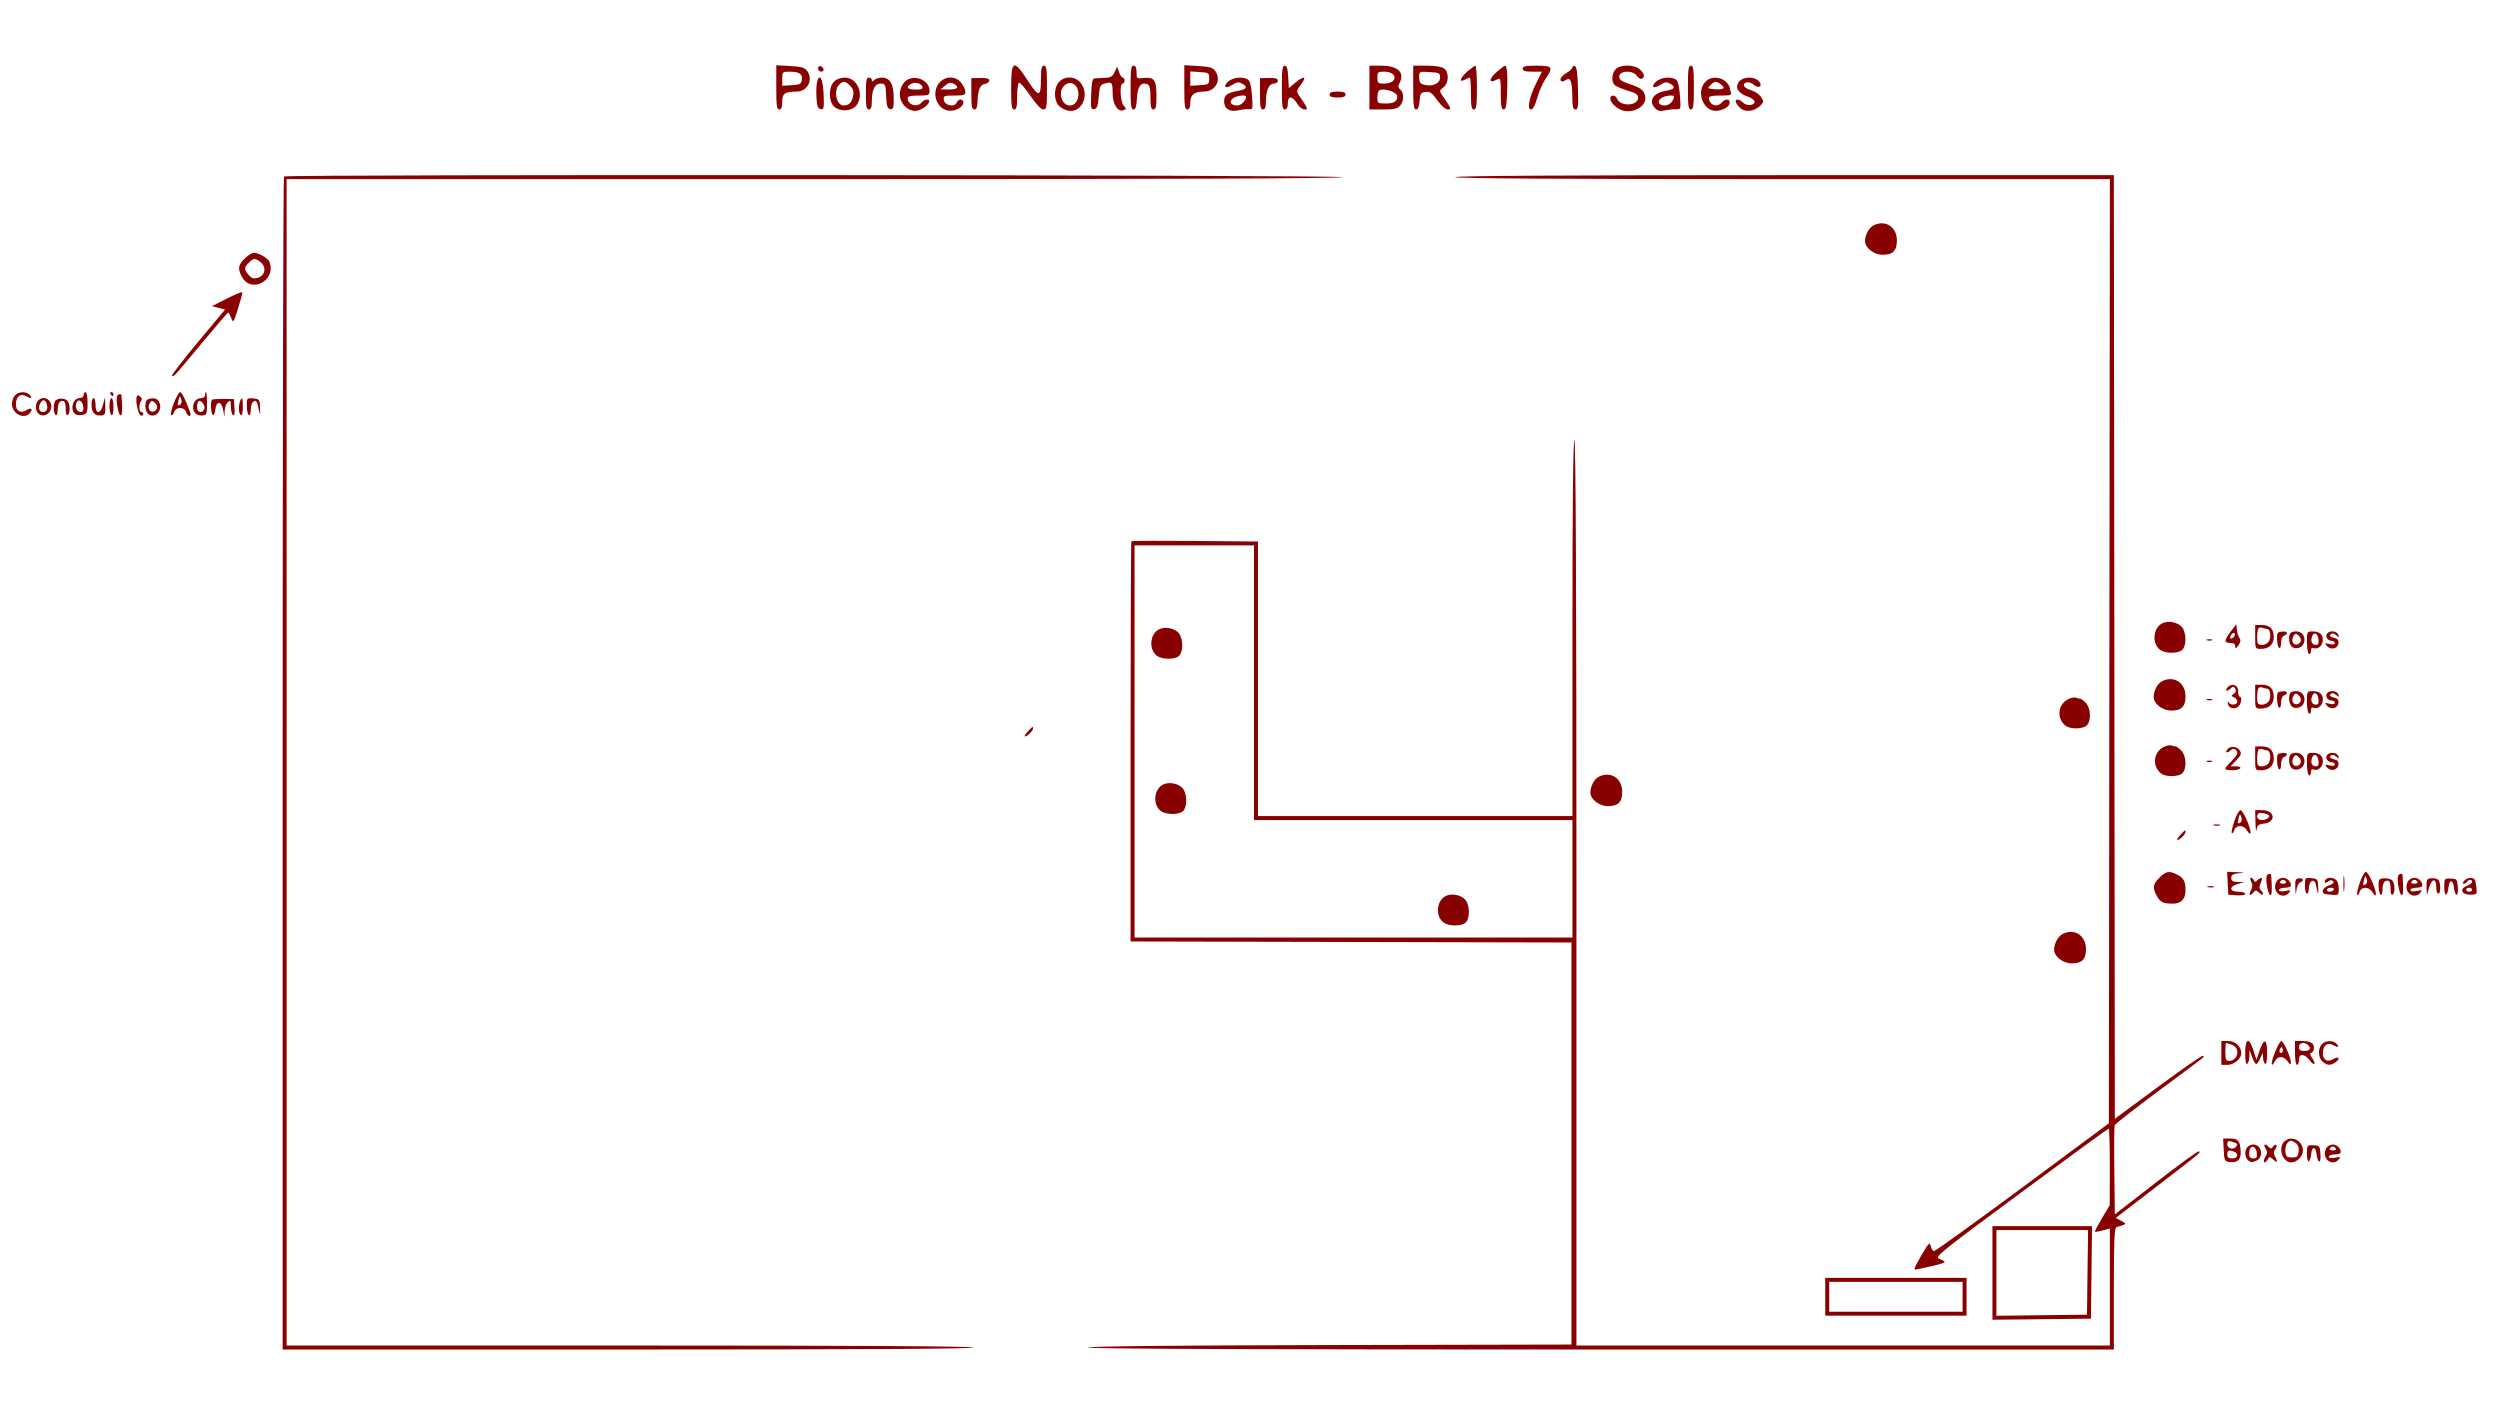 <svg xmlns="http://www.w3.org/2000/svg" width="1256" height="716" viewBox="0 0 1256 716" version="1.1">
	<path d="M 390 43.887 C 390 53.099, 390.257 55, 391.500 55 C 392.576 55, 393 53.902, 393 51.117 C 393 46.949, 394.287 46.043, 400.250 46.014 C 405.741 45.986, 408.756 39.907, 405.448 35.532 C 404.281 33.988, 402.455 33.478, 396.980 33.169 L 390 32.774 390 43.887 M 411 34.417 C 411 35.288, 411.712 36, 412.583 36 C 414.349 36, 414.042 33.847, 412.188 33.229 C 411.534 33.011, 411 33.546, 411 34.417 M 508 44 C 508 53.111, 508.258 55, 509.500 55 C 510.678 55, 511 53.618, 511 48.559 C 511 45.016, 511.404 41.869, 511.897 41.564 C 512.390 41.259, 514.945 44.157, 517.573 48.005 C 520.549 52.360, 523.041 55, 524.177 55 C 525.831 55, 526 53.978, 526 44 C 526 34.889, 525.742 33, 524.500 33 C 523.328 33, 522.997 34.368, 522.985 39.250 C 522.961 48.966, 521.997 49.159, 516.407 40.568 C 509.251 29.569, 508 30.080, 508 44 M 568 44 C 568 52.943, 568.271 55, 569.450 55 C 570.510 55, 570.981 53.482, 571.200 49.354 C 571.516 43.410, 573.210 41.099, 576.364 42.309 C 577.628 42.795, 578 44.307, 578 48.969 C 578 53.663, 578.332 55, 579.500 55 C 580.688 55, 581 53.569, 581 48.122 C 581 40.151, 579.849 38.565, 574.514 39.188 C 571.123 39.584, 571 39.483, 571 36.299 C 571 34.033, 570.530 33, 569.500 33 C 568.258 33, 568 34.889, 568 44 M 595 43.887 C 595 53.099, 595.257 55, 596.500 55 C 597.545 55, 598 53.948, 598 51.535 C 598 47.602, 600.007 46, 604.934 46 C 610.715 46, 613.855 40.038, 610.448 35.532 C 609.281 33.988, 607.455 33.478, 601.980 33.169 L 595 32.774 595 43.887 M 644 44 C 644 53.111, 644.258 55, 645.500 55 C 646.500 55, 647 54, 647 52 C 647 50.052, 647.506 49, 648.443 49 C 649.237 49, 650.684 50.350, 651.659 52 C 652.639 53.658, 654.281 55, 655.331 55 C 657.370 55, 657.267 54.741, 652.404 47.609 C 651.295 45.983, 651.474 45.246, 653.676 42.359 C 656.756 38.320, 655.063 37.925, 650.644 41.652 L 647.500 44.305 647.200 38.652 C 646.981 34.519, 646.510 33, 645.450 33 C 644.271 33, 644 35.057, 644 44 M 688 44 L 688 55 694.845 55 C 700.206 55, 702.049 54.604, 703.345 53.171 C 705.399 50.901, 705.491 46.652, 703.521 45.017 C 702.447 44.126, 702.310 43.290, 703.021 41.961 C 705.975 36.441, 702.425 33, 693.777 33 L 688 33 688 44 M 710 44 C 710 52.916, 710.273 55, 711.443 55 C 712.425 55, 712.983 53.644, 713.193 50.750 C 713.467 46.957, 713.793 46.466, 716.225 46.186 C 718.482 45.926, 719.504 46.656, 722.168 50.436 C 724.086 53.156, 726.162 55, 727.308 55 C 729.377 55, 729.277 54.748, 724.336 47.512 C 723.140 45.761, 723.238 45.329, 725.156 43.882 C 727.940 41.782, 728.124 36.295, 725.476 34.358 C 724.341 33.529, 720.967 33, 716.809 33 L 710 33 710 44 M 737.250 35.863 C 733.594 38.993, 732.724 41.754, 735.934 40.035 C 736.998 39.466, 738.123 39, 738.434 39 C 738.745 39, 739 42.600, 739 47 C 739 53.444, 739.292 55, 740.500 55 C 741.742 55, 742 53.111, 742 44 C 742 37.950, 741.663 33.018, 741.250 33.041 C 740.837 33.063, 739.038 34.333, 737.250 35.863 M 752.250 35.863 C 747.842 39.637, 747.722 42.289, 752.066 39.965 C 753.903 38.981, 754 39.331, 754 46.965 C 754 53.250, 754.310 55, 755.424 55 C 756.514 55, 756.924 53.068, 757.174 46.750 C 757.525 37.872, 757.154 32.976, 756.137 33.041 C 755.786 33.063, 754.038 34.333, 752.250 35.863 M 765 34.500 C 765 35.626, 766.203 36, 769.830 36 L 774.659 36 771.806 41.756 C 768.275 48.879, 767.073 55, 769.205 55 C 770.140 55, 771.255 52.904, 772.277 49.226 C 773.160 46.050, 775.034 41.755, 776.441 39.682 C 780.512 33.684, 780.057 33, 772 33 C 766.444 33, 765 33.310, 765 34.500 M 790 33.860 C 790 34.425, 788.650 35.684, 787 36.659 C 785.350 37.634, 784 39.009, 784 39.716 C 784 41.232, 784.935 41.327, 787 40.021 C 789.066 38.715, 789.843 41.028, 789.930 48.750 C 789.985 53.670, 790.326 55, 791.534 55 C 792.834 55, 793.024 53.376, 792.784 44.331 C 792.586 36.896, 792.121 33.537, 791.250 33.248 C 790.563 33.020, 790 33.295, 790 33.860 M 811.655 34.829 C 809.646 37.048, 809.496 41.336, 811.371 42.893 C 812.126 43.519, 815.051 44.717, 817.871 45.554 C 821.806 46.723, 823 47.539, 823 49.060 C 823 53.305, 813.970 53.691, 812.367 49.515 C 811.616 47.556, 809 47.544, 809 49.500 C 809 51.584, 812.448 54.823, 815.475 55.583 C 821.374 57.064, 827.674 52.827, 826.507 48.163 C 825.749 45.131, 824.346 44.115, 818 42 C 814.667 40.889, 813.500 39.981, 813.500 38.500 C 813.500 35.437, 820.253 35.096, 822.325 38.054 C 823.158 39.243, 824.326 39.916, 824.920 39.549 C 826.512 38.565, 826.245 37.245, 824 35 C 821.338 32.338, 814.001 32.237, 811.655 34.829 M 848 44 C 848 53.111, 848.258 55, 849.500 55 C 850.742 55, 851 53.111, 851 44 C 851 34.889, 850.742 33, 849.500 33 C 848.258 33, 848 34.889, 848 44 M 559.971 36.250 C 558.935 38.456, 557.969 39.023, 555.089 39.115 C 553.115 39.179, 550.825 39.291, 550 39.365 C 548.834 39.470, 548.435 41.242, 548.206 47.332 C 547.941 54.408, 548.086 55.131, 549.706 54.823 C 551.119 54.555, 551.606 53.224, 552 48.558 C 552.456 43.152, 552.735 42.571, 555.187 41.920 C 558.689 40.990, 559 41.419, 559 47.167 C 559 52.485, 561.671 56.447, 564.520 55.354 C 565.933 54.812, 565.935 54.585, 564.543 53.048 C 562.821 51.145, 562.371 42, 564 42 C 564.550 42, 565 41.325, 565 40.500 C 565 39.675, 564.587 39, 564.083 39 C 563.579 39, 562.738 37.763, 562.214 36.250 L 561.262 33.500 559.971 36.250 M 393 39.555 L 393 43.110 397.750 42.805 C 401.891 42.539, 402.543 42.194, 402.837 40.113 C 403.256 37.154, 401.594 36.035, 396.750 36.015 C 393.117 36, 393 36.111, 393 39.555 M 598 39.500 L 598 43.110 602.750 42.805 C 607.293 42.513, 607.500 42.370, 607.500 39.500 C 607.500 36.630, 607.293 36.487, 602.750 36.195 L 598 35.890 598 39.500 M 692 39 C 692 41.741, 692.291 42, 695.378 42 C 697.235 42, 699.315 41.325, 700 40.500 C 701.853 38.267, 699.524 36, 695.378 36 C 692.291 36, 692 36.259, 692 39 M 713 38.929 C 713 41.373, 713.513 42.091, 715.640 42.625 C 719.743 43.654, 723.500 41.910, 723.500 38.976 C 723.500 36.694, 723.088 36.476, 718.250 36.198 C 713.004 35.896, 713 35.898, 713 38.929 M 410.478 41.232 C 410.150 42.538, 410.021 46.054, 410.191 49.044 C 410.435 53.332, 410.879 54.553, 412.294 54.822 C 413.913 55.130, 414.059 54.411, 413.794 47.412 C 413.498 39.619, 411.716 36.298, 410.478 41.232 M 419 41 C 416.212 43.788, 416.241 51.003, 419.050 53.545 C 422.019 56.232, 427.776 55.995, 430.129 53.089 C 434.432 47.776, 430.880 39, 424.427 39 C 422.333 39, 420.222 39.778, 419 41 M 435 47 C 435 53.444, 435.292 55, 436.500 55 C 437.579 55, 438 53.896, 438 51.065 C 438 45.084, 439.506 42, 442.428 42 C 444.767 42, 444.921 42.346, 445.202 48.240 C 445.441 53.246, 445.846 54.546, 447.250 54.813 C 448.755 55.100, 449 54.328, 449 49.296 C 449 42.286, 447.131 39, 443.143 39 C 441.634 39, 439.860 39.540, 439.200 40.200 C 438.267 41.133, 438 41.133, 438 40.200 C 438 39.540, 437.325 39, 436.500 39 C 435.292 39, 435 40.556, 435 47 M 454.073 41.635 C 450.041 46.760, 452.412 54.061, 458.615 55.618 C 461.219 56.272, 465.929 53.714, 466.770 51.189 C 467.339 49.484, 464.477 49.720, 463 51.500 C 460.774 54.182, 456 52.682, 456 49.300 C 456 48.391, 457.654 48, 461.500 48 C 466.590 48, 467 47.827, 467 45.674 C 467 39.604, 457.905 36.762, 454.073 41.635 M 472.174 41.314 C 467.839 45.929, 470.093 54.203, 476.042 55.509 C 479.456 56.259, 484 53.957, 484 51.477 C 484 49.511, 481.375 49.581, 480.613 51.567 C 479.653 54.067, 474.575 53.027, 474.180 50.250 C 473.882 48.148, 474.227 48, 479.430 48 C 484.199 48, 485 47.732, 485 46.135 C 485 45.109, 484.067 43.084, 482.927 41.635 C 480.218 38.191, 475.248 38.043, 472.174 41.314 M 488 47.127 C 488 53.459, 488.294 55, 489.500 55 C 490.549 55, 491.030 53.872, 491.100 51.250 C 491.260 45.233, 492.359 42.532, 494.791 42.180 C 496.006 42.005, 497 41.234, 497 40.467 C 497 39.468, 495.724 39.099, 492.500 39.163 L 488 39.254 488 47.127 M 532.039 41.189 C 529.485 43.930, 529.335 49.978, 531.750 52.886 C 532.712 54.045, 534.933 55.271, 536.684 55.609 C 543.495 56.924, 547.646 47.634, 542.927 41.635 C 540.250 38.231, 534.995 38.016, 532.039 41.189 M 616.813 41.188 C 614.115 43.885, 615.877 44.782, 619.372 42.492 C 621.318 41.217, 622.320 41.101, 623.933 41.964 C 627.013 43.613, 626.448 44.828, 622.250 45.586 C 616.489 46.626, 615 47.738, 615 51 C 615 54.693, 617.880 56.422, 622.309 55.387 C 624.064 54.977, 626.406 54.740, 627.513 54.861 C 629.405 55.068, 629.494 54.654, 629 47.996 C 628.649 43.272, 627.978 40.597, 626.987 39.971 C 624.289 38.265, 619.116 38.884, 616.813 41.188 M 633 47.127 C 633 53.459, 633.294 55, 634.500 55 C 635.579 55, 636 53.896, 636 51.065 C 636 45.509, 637.539 42, 639.975 42 C 641.089 42, 642 41.341, 642 40.536 C 642 39.455, 640.825 39.097, 637.500 39.163 L 633 39.254 633 47.127 M 831.813 41.188 C 829.115 43.885, 830.877 44.782, 834.372 42.492 C 836.318 41.217, 837.320 41.101, 838.933 41.964 C 842.098 43.658, 841.414 44.910, 836.933 45.627 C 830.422 46.668, 827.963 50.820, 831.664 54.521 C 832.877 55.734, 834.162 55.994, 836.414 55.482 C 838.111 55.095, 840.629 54.827, 842.010 54.887 C 844.509 54.995, 844.518 54.966, 843.996 47.953 C 843.648 43.265, 842.976 40.596, 841.987 39.971 C 839.289 38.265, 834.116 38.884, 831.813 41.188 M 857.736 40.250 C 851.261 45.167, 855.669 57.116, 863.389 55.572 C 866.859 54.878, 869 53.277, 869 51.378 C 869 49.546, 866.560 49.620, 865 51.500 C 863.284 53.567, 860.274 53.380, 859.070 51.131 C 857.663 48.501, 858.576 48, 864.774 48 C 869.324 48, 870.115 47.741, 869.607 46.418 C 869.273 45.548, 869 44.423, 869 43.918 C 869 43.413, 868.100 42.100, 867 41 C 864.743 38.743, 860.204 38.376, 857.736 40.250 M 873.570 41.204 C 871.545 44.094, 873.280 46.911, 878.081 48.527 C 879.961 49.160, 881.500 50.313, 881.500 51.089 C 881.500 53.089, 877.548 53.405, 875.696 51.553 C 873.937 49.794, 872 49.504, 872 51 C 872 51.550, 872.947 52.947, 874.104 54.104 C 876.599 56.599, 881.334 56.110, 884.404 53.040 C 886.170 51.274, 886.196 50.948, 884.746 48.735 C 883.883 47.418, 881.710 45.919, 879.917 45.405 C 878.124 44.891, 876.472 43.915, 876.245 43.236 C 875.543 41.129, 878.953 40.647, 881.061 42.555 C 883.666 44.913, 885.960 43.102, 883.493 40.636 C 881.057 38.200, 875.449 38.521, 873.570 41.204 M 421.571 42.571 C 418.653 45.490, 420.253 53.016, 423.785 52.985 C 426.544 52.960, 427.928 51.612, 428.589 48.304 C 429.062 45.941, 428.710 44.710, 427.104 43.104 C 424.587 40.587, 423.646 40.496, 421.571 42.571 M 457.642 42.180 C 454.817 43.761, 455.839 45, 459.969 45 C 462.961 45, 463.805 44.655, 463.399 43.599 C 462.694 41.760, 459.708 41.024, 457.642 42.180 M 474.843 42.981 L 472.500 44.933 476.750 44.967 C 481.250 45.002, 482.260 43.745, 479.093 42.050 C 477.627 41.265, 476.643 41.481, 474.843 42.981 M 535.155 42.604 C 531.224 45.358, 532.989 53, 537.557 53 C 542.241 53, 543.489 44.403, 539.143 42.076 C 537.829 41.373, 536.699 41.523, 535.155 42.604 M 859.382 42.750 C 857.703 44.419, 857.797 44.515, 861.411 44.816 C 866.008 45.200, 867.160 44.322, 864.557 42.418 C 862.066 40.596, 861.513 40.632, 859.382 42.750 M 692.667 45.667 C 692.300 46.033, 692 47.608, 692 49.167 C 692 51.848, 692.236 52, 696.393 52 C 700.314 52, 702 50.944, 702 48.490 C 702 46.088, 694.511 43.823, 692.667 45.667 M 668 47.500 C 668 48.583, 669.111 49, 672 49 C 674.889 49, 676 48.583, 676 47.500 C 676 46.417, 674.889 46, 672 46 C 669.111 46, 668 46.417, 668 47.500 M 619.538 49.348 C 617.245 51.025, 618.319 53, 621.524 53 C 623.568 53, 626 50.591, 626 48.566 C 626 47.459, 621.352 48.022, 619.538 49.348 M 834.538 49.348 C 832.245 51.025, 833.319 53, 836.524 53 C 838.568 53, 841 50.591, 841 48.566 C 841 47.459, 836.352 48.022, 834.538 49.348 M 142.667 88.667 C 142.300 89.033, 142 221.783, 142 383.667 L 142 678 315.500 678 C 430.500 678, 489 677.663, 489 677 C 489 676.337, 430.833 676, 316.500 676 L 144 676 144 383 L 144 90 409.559 90 C 586.344 90, 674.911 89.666, 674.500 89 C 673.802 87.871, 143.795 87.538, 142.667 88.667 M 731 89 C 731 89.663, 786.501 90, 895.502 90 L 1060.004 90 1059.752 327.173 L 1059.500 564.346 1016 596.601 C 992.075 614.341, 972.062 628.742, 971.528 628.604 C 970.993 628.465, 970.301 627.274, 969.990 625.957 C 969.493 623.854, 968.912 624.453, 965.199 630.893 C 961.282 637.686, 961.138 638.185, 963.236 637.698 C 964.481 637.409, 968.087 636.612, 971.250 635.927 C 974.413 635.242, 977 634.390, 977 634.034 C 977 633.678, 975.797 632.962, 974.326 632.443 C 971.798 631.552, 974.034 629.738, 1015.237 599.250 C 1039.209 581.513, 1059.087 567, 1059.411 567 C 1059.735 567, 1059.983 575.663, 1059.962 586.250 L 1059.924 605.500 1056.049 612 C 1053.917 615.575, 1052.317 618.645, 1052.493 618.823 C 1052.669 619, 1054.430 618.699, 1056.406 618.154 L 1060 617.161 1060 646.581 L 1060 676 926 676 L 792 676 792 448.500 C 792 297.500, 791.664 221, 791 221 C 790.340 221, 790 253.167, 790 315.500 L 790 410 711 410 L 632 410 632 341.028 L 632 272.055 600.416 271.778 C 583.044 271.625, 568.644 271.688, 568.416 271.917 C 568.187 272.146, 568 317.481, 568 372.662 L 568 472.991 678.750 473.246 L 789.500 473.500 789.500 574.500 L 789.500 675.500 668.546 675.754 C 589.914 675.919, 547.243 676.357, 546.596 677.004 C 545.935 677.665, 632.364 678, 803.800 678 L 1062 678 1062 647.469 C 1062 623.909, 1062.285 616.852, 1063.250 616.565 C 1068.654 614.953, 1068.669 614.935, 1065.721 613.376 L 1062.941 611.905 1083.221 596.307 C 1106.744 578.214, 1105.544 579.211, 1104.752 578.418 C 1104.413 578.080, 1094.768 585.069, 1083.318 593.950 L 1062.500 610.097 1062.230 588.322 C 1062.081 576.346, 1062.174 565.990, 1062.435 565.309 C 1062.696 564.628, 1072.718 556.797, 1084.705 547.906 C 1110.054 529.106, 1107.482 531.148, 1106.742 530.408 C 1106.416 530.083, 1096.329 537.075, 1084.325 545.946 L 1062.500 562.076 1062.248 325.038 L 1061.996 88 896.498 88 C 786.833 88, 731 88.337, 731 89 M 941.364 113.170 C 939.020 114.305, 937 117.971, 937 121.093 C 937 124.563, 941.420 128, 945.883 128 C 950.964 128, 953 125.964, 953 120.883 C 953 114.049, 947.322 110.285, 941.364 113.170 M 122.923 129.923 C 119.628 133.219, 119.361 134.863, 121.463 138.928 C 126.046 147.792, 138.980 140.929, 135.379 131.545 C 134.679 129.722, 129.944 127, 127.473 127 C 126.578 127, 124.531 128.315, 122.923 129.923 M 125 132 C 122.537 134.463, 122.517 135.182, 124.831 138.040 C 126.245 139.786, 127.268 140.150, 129.316 139.636 C 133.120 138.681, 134.088 134.299, 131.040 131.831 C 128.182 129.517, 127.463 129.537, 125 132 M 114 149.997 L 106.500 153.797 109.790 154.658 L 113.081 155.518 99.452 171.838 C 91.956 180.813, 86.099 188.432, 86.436 188.769 C 87.199 189.532, 87.132 189.605, 101.952 171.750 C 108.686 163.637, 114.387 157, 114.622 157 C 114.857 157, 115.543 158.238, 116.146 159.750 C 117.201 162.394, 117.334 162.211, 119.601 155 C 120.899 150.875, 121.857 147.207, 121.730 146.849 C 121.604 146.491, 118.125 147.908, 114 149.997 M 7.571 198.571 C 6.707 199.436, 6 201.391, 6 202.916 C 6 207.901, 12.106 210.987, 15.020 207.476 C 16.732 205.413, 15.652 204.576, 13.230 206.089 C 10.350 207.887, 8 206.568, 8 203.154 C 8 199.362, 10.166 197.484, 12.870 198.931 C 15.662 200.425, 16.463 200.263, 15 198.500 C 13.378 196.545, 9.561 196.582, 7.571 198.571 M 42 198.500 C 42 199.325, 41.116 200, 40.035 200 C 36.235 200, 34.901 206.980, 38.442 208.339 C 39.193 208.627, 40.750 208.617, 41.904 208.315 C 43.705 207.844, 44 207.008, 44 202.383 C 44 199.423, 43.550 197, 43 197 C 42.450 197, 42 197.675, 42 198.500 M 55.500 198 C 55.840 198.550, 56.316 199, 56.559 199 C 56.802 199, 57 198.550, 57 198 C 57 197.450, 56.523 197, 55.941 197 C 55.359 197, 55.160 197.450, 55.500 198 M 87.343 202.500 C 86.156 205.523, 85.561 208.229, 86.021 208.513 C 86.480 208.797, 87.144 208.123, 87.495 207.015 C 88.355 204.307, 92.642 204.297, 93.500 207 C 93.849 208.100, 94.603 209, 95.174 209 C 95.746 209, 95.925 208.213, 95.572 207.250 C 93.117 200.555, 91.360 197.007, 90.500 197.006 C 89.950 197.005, 88.529 199.477, 87.343 202.500 M 103 198.500 C 103 199.325, 102.190 200, 101.200 200 C 98.772 200, 97 201.931, 97 204.578 C 97 207.294, 98.917 208.957, 101.796 208.740 C 103.795 208.590, 104 208.036, 104 202.787 C 104 199.604, 103.775 197, 103.500 197 C 103.225 197, 103 197.675, 103 198.500 M 58.785 199.144 C 58.126 201.121, 59.451 208.321, 60.541 208.682 C 61.430 208.977, 61.564 206.366, 61.051 198.750 C 60.971 197.569, 59.208 197.875, 58.785 199.144 M 68.710 199.314 C 67.922 201.366, 69.426 208.309, 70.754 208.751 C 71.439 208.980, 72 208.679, 72 208.083 C 72 207.488, 71.550 207, 71 207 C 69.747 207, 69.682 202.729, 70.916 201.450 C 71.475 200.870, 71.316 200.030, 70.506 199.295 C 69.470 198.353, 69.077 198.357, 68.710 199.314 M 89.708 201.010 C 88.982 203.784, 89.142 204.158, 90.642 203.196 C 91.244 202.810, 91.417 201.633, 91.032 200.554 C 90.389 198.756, 90.288 198.791, 89.708 201.010 M 19.200 201.200 C 17.555 202.845, 17.691 206.499, 19.452 207.960 C 21.524 209.680, 24.888 208.293, 25.609 205.420 C 26.675 201.174, 22.183 198.217, 19.200 201.200 M 27.526 201.793 C 26.661 204.046, 26.929 207.838, 28 208.500 C 28.593 208.866, 29 207.713, 29 205.666 C 29 203.627, 29.574 201.994, 30.402 201.676 C 32.396 200.911, 33 201.852, 33 205.726 C 33 207.733, 33.408 208.866, 34 208.500 C 35.440 207.610, 35.232 202.437, 33.704 201.169 C 31.954 199.717, 28.176 200.098, 27.526 201.793 M 46 203.378 C 46 207.212, 47.584 208.982, 50.796 208.740 C 52.737 208.594, 52.988 208.032, 52.897 204.037 L 52.793 199.500 51.797 203.250 C 50.506 208.111, 48 208.276, 48 203.500 C 48 201.575, 47.550 200, 47 200 C 46.450 200, 46 201.520, 46 203.378 M 55 203.941 C 55 206.109, 55.450 208.160, 56 208.500 C 56.611 208.878, 57 207.344, 57 204.559 C 57 202.052, 56.550 200, 56 200 C 55.450 200, 55 201.773, 55 203.941 M 74.250 200.662 C 72.532 201.356, 72.673 206.484, 74.452 207.960 C 77.827 210.761, 82.116 205.953, 79.913 201.838 C 78.962 200.060, 76.837 199.619, 74.250 200.662 M 106.495 200.839 C 105.615 201.718, 105.970 207.864, 106.935 208.460 C 107.450 208.778, 108.012 207.567, 108.185 205.769 C 108.620 201.250, 111.307 201.408, 112.118 206 L 112.737 209.500 112.868 206.372 C 112.941 204.652, 113.675 202.685, 114.500 202 C 115.786 200.933, 116 201.264, 116 204.319 C 116 206.278, 116.478 208.177, 117.062 208.538 C 117.766 208.973, 118.019 207.728, 117.812 204.847 L 117.500 200.500 112.245 200.422 C 109.354 200.379, 106.767 200.566, 106.495 200.839 M 120.607 201.582 C 119.672 204.019, 119.887 207.812, 121 208.500 C 121.611 208.878, 122 207.344, 122 204.559 C 122 199.770, 121.617 198.951, 120.607 201.582 M 124 203.878 C 124 206.080, 124.450 208.160, 125 208.500 C 125.593 208.866, 126 207.713, 126 205.666 C 126 201.598, 128.696 199.738, 129.451 203.285 C 130.659 208.965, 130.827 209.201, 130.669 205 C 130.507 200.695, 130.359 200.486, 127.250 200.187 C 124.072 199.880, 124 199.962, 124 203.878 M 20.170 202.750 C 19.055 204.918, 19.718 207, 21.524 207 C 23.424 207, 24.242 205.338, 23.497 202.991 C 22.717 200.533, 21.361 200.435, 20.170 202.750 M 38.394 202.417 C 37.540 204.642, 38.641 207, 40.535 207 C 41.679 207, 42.043 206.241, 41.816 204.327 C 41.454 201.266, 39.297 200.062, 38.394 202.417 M 75.140 202.739 C 73.885 205.084, 75.268 207.495, 77.399 206.677 C 79.386 205.915, 79.470 203.635, 77.570 202.058 C 76.432 201.113, 75.935 201.252, 75.140 202.739 M 99.690 201.643 C 99.311 202.023, 99 203.383, 99 204.667 C 99 207.339, 101.718 207.899, 102.668 205.422 C 103.326 203.707, 100.815 200.519, 99.690 201.643 M 570 372.500 L 570 471 680 471 L 790 471 790 441.500 L 790 412 710 412 L 630 412 630 343 L 630 274 600 274 L 570 274 570 372.500 M 1086.321 313.150 C 1081.610 315.511, 1081.022 323.501, 1085.337 326.523 C 1088.109 328.465, 1094.446 328.411, 1096.429 326.429 C 1098.544 324.313, 1098.441 317.752, 1096.250 315.114 C 1094.156 312.591, 1089.337 311.638, 1086.321 313.150 M 1120.750 317.246 C 1117.347 321.726, 1117.292 323, 1120.500 323 C 1122.199 323, 1123 323.552, 1123 324.723 C 1123 326.124, 1123.295 326.023, 1124.587 324.180 C 1125.674 322.627, 1125.859 321.534, 1125.175 320.707 C 1124.626 320.043, 1124.025 318.178, 1123.838 316.563 L 1123.500 313.626 1120.750 317.246 M 1133 320 C 1133 325.909, 1133.042 326, 1135.809 326 C 1139.875 326, 1142.333 323.813, 1142.333 320.195 C 1142.333 315.999, 1140.412 314, 1136.378 314 L 1133 314 1133 320 M 582.321 316.150 C 577.610 318.511, 577.022 326.501, 581.337 329.523 C 584.109 331.465, 590.446 331.411, 592.429 329.429 C 594.544 327.313, 594.441 320.752, 592.250 318.114 C 590.156 315.591, 585.337 314.638, 582.321 316.150 M 1134.698 315.636 C 1134.314 316.019, 1134 318.058, 1134 320.167 C 1134 323.574, 1134.274 324, 1136.465 324 C 1137.921 324, 1139.376 323.166, 1140.020 321.962 C 1141.152 319.848, 1140.503 316, 1139.014 316 C 1138.546 316, 1137.541 315.761, 1136.780 315.469 C 1136.018 315.177, 1135.082 315.252, 1134.698 315.636 M 1144.450 317.883 C 1143.573 318.761, 1144.015 324.891, 1145 325.500 C 1145.584 325.861, 1146 324.833, 1146 323.028 C 1146 321.203, 1146.614 319.701, 1147.500 319.362 C 1149.702 318.517, 1149.328 317.100, 1146.950 317.279 C 1145.823 317.364, 1144.698 317.636, 1144.450 317.883 M 1151.250 317.662 C 1149.532 318.356, 1149.673 323.484, 1151.452 324.960 C 1153.340 326.527, 1156.731 325.422, 1157.504 322.987 C 1158.775 318.982, 1155.304 316.027, 1151.250 317.662 M 1159 322.566 C 1159 325.490, 1159.450 328.160, 1160 328.500 C 1160.550 328.840, 1161 328.206, 1161 327.090 C 1161 325.691, 1161.469 325.243, 1162.513 325.643 C 1164.596 326.443, 1167 324.223, 1167 321.500 C 1167 318.639, 1165.249 317.216, 1161.750 317.235 C 1159.097 317.249, 1159 317.437, 1159 322.566 M 1169.262 318.138 C 1167.849 319.551, 1169.345 322, 1171.622 322 C 1172.380 322, 1173 322.499, 1173 323.108 C 1173 323.811, 1172.020 323.971, 1170.325 323.546 C 1167.949 322.949, 1167.800 323.054, 1168.988 324.485 C 1170.864 326.746, 1174.427 326.012, 1174.815 323.285 C 1175.054 321.601, 1174.498 320.912, 1172.492 320.409 C 1170.680 319.954, 1170.177 319.423, 1170.884 318.716 C 1171.592 318.008, 1172.450 318.126, 1173.620 319.092 C 1175.098 320.312, 1175.260 320.300, 1174.834 319 C 1174.206 317.080, 1170.841 316.559, 1169.262 318.138 M 1120.606 319.584 C 1120.233 320.557, 1120.456 321.015, 1121.187 320.771 C 1122.682 320.273, 1123.505 318, 1122.190 318 C 1121.653 318, 1120.941 318.713, 1120.606 319.584 M 1152.140 319.739 C 1150.885 322.084, 1152.268 324.495, 1154.399 323.677 C 1156.386 322.915, 1156.470 320.635, 1154.570 319.058 C 1153.432 318.113, 1152.935 318.252, 1152.140 319.739 M 1161.520 319.936 C 1160.740 322.395, 1161.572 324, 1163.625 324 C 1164.672 324, 1165.036 323.182, 1164.816 321.327 C 1164.426 318.026, 1162.398 317.170, 1161.520 319.936 M 1108.750 321.662 C 1109.438 321.940, 1110.563 321.940, 1111.250 321.662 C 1111.938 321.385, 1111.375 321.158, 1110 321.158 C 1108.625 321.158, 1108.063 321.385, 1108.750 321.662 M 1086.364 342.170 C 1084.020 343.305, 1082 346.971, 1082 350.093 C 1082 353.563, 1086.420 357, 1090.883 357 C 1095.964 357, 1098 354.964, 1098 349.883 C 1098 343.049, 1092.322 339.285, 1086.364 342.170 M 1119.040 345.452 C 1117.515 347.289, 1119.050 347.550, 1120.842 345.758 C 1121.830 344.770, 1122.264 344.809, 1122.970 345.951 C 1123.561 346.908, 1123.334 347.767, 1122.288 348.532 C 1120.870 349.568, 1120.877 349.739, 1122.360 350.308 C 1123.262 350.654, 1124 351.626, 1124 352.469 C 1124 354.302, 1120.407 354.531, 1119.601 352.750 C 1119.290 352.063, 1119.145 352.395, 1119.279 353.489 C 1119.568 355.844, 1122.497 356.662, 1124.548 354.960 C 1126.073 353.695, 1126.566 350, 1125.211 350 C 1124.776 350, 1124.439 348.762, 1124.461 347.250 C 1124.507 344.025, 1121.149 342.911, 1119.040 345.452 M 1133 350 C 1133 355.909, 1133.042 356, 1135.809 356 C 1139.875 356, 1142.333 353.813, 1142.333 350.195 C 1142.333 345.999, 1140.412 344, 1136.378 344 L 1133 344 1133 350 M 1134.698 345.636 C 1134.314 346.019, 1134 348.058, 1134 350.167 C 1134 353.574, 1134.274 354, 1136.465 354 C 1137.921 354, 1139.376 353.166, 1140.020 351.962 C 1141.152 349.848, 1140.503 346, 1139.014 346 C 1138.546 346, 1137.541 345.761, 1136.780 345.469 C 1136.018 345.177, 1135.082 345.252, 1134.698 345.636 M 1144.450 347.883 C 1143.573 348.761, 1144.015 354.891, 1145 355.500 C 1145.584 355.861, 1146 354.833, 1146 353.028 C 1146 351.203, 1146.614 349.701, 1147.500 349.362 C 1149.702 348.517, 1149.328 347.100, 1146.950 347.279 C 1145.823 347.364, 1144.698 347.636, 1144.450 347.883 M 1151.250 347.662 C 1149.532 348.356, 1149.673 353.484, 1151.452 354.960 C 1153.340 356.527, 1156.731 355.422, 1157.504 352.987 C 1158.775 348.982, 1155.304 346.027, 1151.250 347.662 M 1159 352.566 C 1159 355.490, 1159.450 358.160, 1160 358.500 C 1160.550 358.840, 1161 358.206, 1161 357.090 C 1161 355.691, 1161.469 355.243, 1162.513 355.643 C 1164.596 356.443, 1167 354.223, 1167 351.500 C 1167 348.639, 1165.249 347.216, 1161.750 347.235 C 1159.097 347.249, 1159 347.437, 1159 352.566 M 1169.262 348.138 C 1167.849 349.551, 1169.345 352, 1171.622 352 C 1172.380 352, 1173 352.499, 1173 353.108 C 1173 353.811, 1172.020 353.971, 1170.325 353.546 C 1167.949 352.949, 1167.800 353.054, 1168.988 354.485 C 1170.864 356.746, 1174.427 356.012, 1174.815 353.285 C 1175.054 351.601, 1174.498 350.912, 1172.492 350.409 C 1170.680 349.954, 1170.177 349.423, 1170.884 348.716 C 1171.592 348.008, 1172.450 348.126, 1173.620 349.092 C 1175.098 350.312, 1175.260 350.300, 1174.834 349 C 1174.206 347.080, 1170.841 346.559, 1169.262 348.138 M 1152.140 349.739 C 1150.885 352.084, 1152.268 354.495, 1154.399 353.677 C 1156.386 352.915, 1156.470 350.635, 1154.570 349.058 C 1153.432 348.113, 1152.935 348.252, 1152.140 349.739 M 1161.520 349.936 C 1160.740 352.395, 1161.572 354, 1163.625 354 C 1164.672 354, 1165.036 353.182, 1164.816 351.327 C 1164.426 348.026, 1162.398 347.170, 1161.520 349.936 M 1039 351.289 C 1033.786 353.936, 1033.136 361.102, 1037.789 364.637 C 1040.173 366.448, 1046.534 366.323, 1048.429 364.429 C 1050.699 362.158, 1050.437 355.846, 1047.961 353.189 C 1046.840 351.985, 1045.526 351, 1045.043 351 C 1044.559 351, 1043.564 350.780, 1042.832 350.510 C 1042.099 350.241, 1040.375 350.591, 1039 351.289 M 1108.750 351.662 C 1109.438 351.940, 1110.563 351.940, 1111.250 351.662 C 1111.938 351.385, 1111.375 351.158, 1110 351.158 C 1108.625 351.158, 1108.063 351.385, 1108.750 351.662 M 516.286 367.606 C 515.068 368.923, 514.473 370, 514.964 370 C 516.139 370, 519 367.113, 519 365.929 C 519 364.719, 518.895 364.784, 516.286 367.606 M 1087 375.289 C 1081.786 377.936, 1081.136 385.102, 1085.789 388.637 C 1088.173 390.448, 1094.534 390.323, 1096.429 388.429 C 1098.699 386.158, 1098.437 379.846, 1095.961 377.189 C 1094.840 375.985, 1093.526 375, 1093.043 375 C 1092.559 375, 1091.564 374.780, 1090.832 374.510 C 1090.099 374.241, 1088.375 374.591, 1087 375.289 M 1119.040 376.452 C 1117.579 378.212, 1119.014 378.586, 1120.713 376.887 C 1121.991 375.609, 1124 376.517, 1124 378.372 C 1124 379.062, 1122.650 380.919, 1121 382.500 C 1119.350 384.081, 1118 385.740, 1118 386.187 C 1118 387.359, 1124.764 387.191, 1125.500 386 C 1125.855 385.426, 1124.948 385, 1123.372 385 L 1120.626 385 1123.535 381.964 C 1125.865 379.532, 1126.230 378.586, 1125.370 377.214 C 1123.938 374.929, 1120.634 374.531, 1119.040 376.452 M 1133 381 C 1133 386.909, 1133.042 387, 1135.809 387 C 1139.875 387, 1142.333 384.813, 1142.333 381.195 C 1142.333 376.999, 1140.412 375, 1136.378 375 L 1133 375 1133 381 M 1134.698 376.636 C 1134.314 377.019, 1134 379.058, 1134 381.167 C 1134 384.574, 1134.274 385, 1136.465 385 C 1137.921 385, 1139.376 384.166, 1140.020 382.962 C 1141.152 380.848, 1140.503 377, 1139.014 377 C 1138.546 377, 1137.541 376.761, 1136.780 376.469 C 1136.018 376.177, 1135.082 376.252, 1134.698 376.636 M 1144.450 378.883 C 1143.573 379.761, 1144.015 385.891, 1145 386.500 C 1145.584 386.861, 1146 385.833, 1146 384.028 C 1146 382.203, 1146.614 380.701, 1147.500 380.362 C 1149.702 379.517, 1149.328 378.100, 1146.950 378.279 C 1145.823 378.364, 1144.698 378.636, 1144.450 378.883 M 1151.250 378.662 C 1149.532 379.356, 1149.673 384.484, 1151.452 385.960 C 1153.340 387.527, 1156.731 386.422, 1157.504 383.987 C 1158.775 379.982, 1155.304 377.027, 1151.250 378.662 M 1159 383.566 C 1159 386.490, 1159.450 389.160, 1160 389.500 C 1160.550 389.840, 1161 389.206, 1161 388.090 C 1161 386.691, 1161.469 386.243, 1162.513 386.643 C 1164.596 387.443, 1167 385.223, 1167 382.500 C 1167 379.639, 1165.249 378.216, 1161.750 378.235 C 1159.097 378.249, 1159 378.437, 1159 383.566 M 1169.262 379.138 C 1167.849 380.551, 1169.345 383, 1171.622 383 C 1172.380 383, 1173 383.499, 1173 384.108 C 1173 384.811, 1172.020 384.971, 1170.325 384.546 C 1167.949 383.949, 1167.800 384.054, 1168.988 385.485 C 1170.864 387.746, 1174.427 387.012, 1174.815 384.285 C 1175.054 382.601, 1174.498 381.912, 1172.492 381.409 C 1170.680 380.954, 1170.177 380.423, 1170.884 379.716 C 1171.592 379.008, 1172.450 379.126, 1173.620 380.092 C 1175.098 381.312, 1175.260 381.300, 1174.834 380 C 1174.206 378.080, 1170.841 377.559, 1169.262 379.138 M 1152.140 380.739 C 1150.885 383.084, 1152.268 385.495, 1154.399 384.677 C 1156.386 383.915, 1156.470 381.635, 1154.570 380.058 C 1153.432 379.113, 1152.935 379.252, 1152.140 380.739 M 1161.520 380.936 C 1160.740 383.395, 1161.572 385, 1163.625 385 C 1164.672 385, 1165.036 384.182, 1164.816 382.327 C 1164.426 379.026, 1162.398 378.170, 1161.520 380.936 M 1108.750 382.662 C 1109.438 382.940, 1110.563 382.940, 1111.250 382.662 C 1111.938 382.385, 1111.375 382.158, 1110 382.158 C 1108.625 382.158, 1108.063 382.385, 1108.750 382.662 M 803.364 390.170 C 801.020 391.305, 799 394.971, 799 398.093 C 799 401.563, 803.420 405, 807.883 405 C 812.964 405, 815 402.964, 815 397.883 C 815 391.049, 809.322 387.285, 803.364 390.170 M 584.321 394.150 C 579.610 396.511, 579.022 404.501, 583.337 407.523 C 586.109 409.465, 592.446 409.411, 594.429 407.429 C 596.544 405.313, 596.441 398.752, 594.250 396.114 C 592.156 393.591, 587.337 392.638, 584.321 394.150 M 1122.544 412.503 C 1121.515 415.530, 1120.930 418.264, 1121.245 418.579 C 1121.560 418.893, 1122.114 418.217, 1122.476 417.075 C 1123.341 414.350, 1127.121 414.363, 1128.829 417.097 C 1131.196 420.887, 1131.306 418.181, 1129.015 412.536 C 1127.779 409.491, 1126.238 407, 1125.591 407 C 1124.944 407, 1123.572 409.476, 1122.544 412.503 M 1133.150 413.250 C 1133.232 416.688, 1133.485 418.289, 1133.711 416.809 C 1134.041 414.645, 1134.727 414.057, 1137.210 413.809 C 1143.791 413.151, 1143.040 407, 1136.378 407 L 1133 407 1133.150 413.250 M 1134.678 408.656 C 1133.168 410.165, 1134.136 412, 1136.441 412 C 1138.588 412, 1140.812 410.407, 1139.850 409.558 C 1138.870 408.692, 1135.269 408.064, 1134.678 408.656 M 1124.708 411.010 C 1123.982 413.784, 1124.142 414.158, 1125.642 413.196 C 1126.244 412.810, 1126.417 411.633, 1126.032 410.554 C 1125.389 408.756, 1125.288 408.791, 1124.708 411.010 M 1112.269 414.693 C 1113.242 414.947, 1114.592 414.930, 1115.269 414.656 C 1115.946 414.382, 1115.150 414.175, 1113.500 414.195 C 1111.850 414.215, 1111.296 414.439, 1112.269 414.693 M 1095.286 419.606 C 1094.068 420.923, 1093.473 422, 1093.964 422 C 1095.139 422, 1098 419.113, 1098 417.929 C 1098 416.719, 1097.895 416.784, 1095.286 419.606 M 1084.923 440.923 C 1081.628 444.219, 1081.361 445.863, 1083.463 449.928 C 1085.137 453.165, 1086.787 454, 1091.510 454 C 1095.766 454, 1098 451.766, 1098 447.510 C 1098 442.787, 1097.165 441.137, 1093.928 439.463 C 1089.863 437.361, 1088.219 437.628, 1084.923 440.923 M 1119.200 443.750 L 1119.500 449.500 1123.750 449.807 C 1126.265 449.989, 1128 449.683, 1128 449.057 C 1128 448.476, 1126.425 448, 1124.500 448 C 1119.941 448, 1119.774 445.411, 1124.250 444.119 L 1127.500 443.180 1124.250 443.090 C 1121.731 443.020, 1121 442.564, 1121 441.060 C 1121 439.555, 1121.840 439.033, 1124.750 438.728 C 1128.148 438.373, 1128.050 438.320, 1123.700 438.168 L 1118.900 438 1119.200 443.750 M 1177.320 444 C 1177.320 447.575, 1177.502 449.038, 1177.723 447.250 C 1177.945 445.462, 1177.945 442.538, 1177.723 440.750 C 1177.502 438.962, 1177.320 440.425, 1177.320 444 M 1185.544 443.503 C 1184.515 446.530, 1183.930 449.264, 1184.245 449.579 C 1184.560 449.893, 1185.114 449.217, 1185.476 448.075 C 1186.341 445.350, 1190.121 445.363, 1191.829 448.097 C 1194.196 451.887, 1194.306 449.181, 1192.015 443.536 C 1190.779 440.491, 1189.238 438, 1188.591 438 C 1187.944 438, 1186.572 440.476, 1185.544 443.503 M 1138.785 440.144 C 1138.126 442.121, 1139.451 449.321, 1140.541 449.682 C 1141.430 449.977, 1141.564 447.366, 1141.051 439.750 C 1140.971 438.569, 1139.208 438.875, 1138.785 440.144 M 1204.785 440.144 C 1204.126 442.121, 1205.451 449.321, 1206.541 449.682 C 1207.430 449.977, 1207.564 447.366, 1207.051 439.750 C 1206.971 438.569, 1205.208 438.875, 1204.785 440.144 M 1187.708 442.010 C 1186.982 444.784, 1187.142 445.158, 1188.642 444.196 C 1189.244 443.810, 1189.417 442.633, 1189.032 441.554 C 1188.389 439.756, 1188.288 439.791, 1187.708 442.010 M 1131 443 C 1131.767 444.433, 1131.754 445.591, 1130.954 447.086 C 1129.573 449.667, 1130.261 450.596, 1132.001 448.499 C 1133.158 447.104, 1133.472 447.117, 1135.143 448.630 C 1137.146 450.442, 1137.767 449.167, 1135.827 447.227 C 1134.938 446.338, 1134.933 445.443, 1135.806 443.527 C 1137.041 440.816, 1136.229 440.218, 1134.075 442.250 C 1133.015 443.250, 1132.658 443.250, 1132.292 442.250 C 1132.040 441.563, 1131.405 441, 1130.881 441 C 1130.319 441, 1130.367 441.817, 1131 443 M 1144.200 442.200 C 1143.540 442.860, 1143 444.345, 1143 445.500 C 1143 449.597, 1147.491 451.523, 1149.999 448.501 C 1151.074 447.206, 1150.817 447.087, 1148.122 447.626 C 1146.106 448.029, 1145 447.851, 1145 447.125 C 1145 446.506, 1146.350 446, 1148 446 C 1149.795 446, 1151 445.478, 1151 444.700 C 1151 442.913, 1148.932 441, 1147 441 C 1146.120 441, 1144.860 441.540, 1144.200 442.200 M 1153.160 445.963 C 1153.293 449.727, 1153.390 449.936, 1153.728 447.193 C 1153.952 445.374, 1154.780 443.638, 1155.568 443.336 C 1157.693 442.520, 1157.302 441.102, 1155 441.275 C 1153.290 441.404, 1153.023 442.083, 1153.160 445.963 M 1158 444.937 C 1158 447.171, 1158.450 449, 1159 449 C 1159.550 449, 1160 447.698, 1160 446.107 C 1160 442.519, 1162.764 441.060, 1163.451 444.285 C 1164.659 449.965, 1164.827 450.201, 1164.669 446 C 1164.507 441.695, 1164.359 441.486, 1161.250 441.187 C 1158.065 440.880, 1158 440.955, 1158 444.937 M 1168.667 441.667 C 1167.290 443.044, 1168.064 444.192, 1169.542 442.965 C 1170.604 442.084, 1171.407 442.007, 1172.118 442.718 C 1172.829 443.429, 1172.193 444.086, 1170.076 444.824 C 1168.384 445.413, 1167 446.594, 1167 447.448 C 1167 449.146, 1167.039 449.163, 1171.750 449.555 C 1174.798 449.809, 1175 449.627, 1175 446.613 C 1175 444.846, 1174.460 442.860, 1173.800 442.200 C 1172.493 440.893, 1169.728 440.605, 1168.667 441.667 M 1195.450 441.883 C 1194.573 442.761, 1195.015 448.891, 1196 449.500 C 1196.593 449.866, 1197 448.713, 1197 446.666 C 1197 444.627, 1197.574 442.994, 1198.402 442.676 C 1200.396 441.911, 1201 442.852, 1201 446.726 C 1201 448.733, 1201.408 449.866, 1202 449.500 C 1203.440 448.610, 1203.232 443.437, 1201.704 442.169 C 1200.459 441.136, 1196.384 440.950, 1195.450 441.883 M 1210.200 442.200 C 1209.540 442.860, 1209 444.345, 1209 445.500 C 1209 449.597, 1213.491 451.523, 1215.999 448.501 C 1217.074 447.206, 1216.817 447.087, 1214.122 447.626 C 1212.106 448.029, 1211 447.851, 1211 447.125 C 1211 446.506, 1212.350 446, 1214 446 C 1215.795 446, 1217 445.478, 1217 444.700 C 1217 442.913, 1214.932 441, 1213 441 C 1212.120 441, 1210.860 441.540, 1210.200 442.200 M 1219.102 445.968 C 1219.196 450.125, 1219.266 450.244, 1219.943 447.413 C 1221.405 441.298, 1224 440.432, 1224 446.059 C 1224 447.677, 1224.450 449, 1225 449 C 1226.186 449, 1226.313 444.042, 1225.173 442.246 C 1224.735 441.556, 1223.167 441.091, 1221.688 441.214 C 1219.182 441.421, 1219.007 441.743, 1219.102 445.968 M 1228 445.850 C 1228 450.834, 1229.620 450.573, 1230.173 445.500 C 1230.577 441.792, 1232.383 441.941, 1232.827 445.719 C 1233.408 450.664, 1235.155 450.911, 1234.813 446 C 1234.512 441.678, 1234.371 441.496, 1231.250 441.400 C 1228.045 441.301, 1228 441.363, 1228 445.850 M 1238 442.500 C 1237.215 443.446, 1237.148 444, 1237.819 444 C 1238.403 444, 1239.160 443.550, 1239.500 443 C 1240.307 441.694, 1242 441.711, 1242 443.025 C 1242 443.588, 1240.842 444.490, 1239.427 445.028 C 1235.523 446.512, 1236.592 449.505, 1241.020 449.482 C 1244.276 449.465, 1244.482 449.272, 1244.215 446.482 C 1244.058 444.842, 1243.734 442.938, 1243.496 442.250 C 1242.898 440.526, 1239.511 440.680, 1238 442.500 M 1145.500 443 C 1145.160 443.550, 1145.835 444, 1147 444 C 1148.165 444, 1148.840 443.550, 1148.500 443 C 1148.160 442.450, 1147.485 442, 1147 442 C 1146.515 442, 1145.840 442.450, 1145.500 443 M 1211.500 443 C 1211.160 443.550, 1211.835 444, 1213 444 C 1214.165 444, 1214.840 443.550, 1214.500 443 C 1214.160 442.450, 1213.485 442, 1213 442 C 1212.515 442, 1211.840 442.450, 1211.500 443 M 1109.269 445.693 C 1110.242 445.947, 1111.592 445.930, 1112.269 445.656 C 1112.946 445.382, 1112.150 445.175, 1110.500 445.195 C 1108.850 445.215, 1108.296 445.439, 1109.269 445.693 M 1169 447 C 1169 447.550, 1169.648 448, 1170.441 448 C 1171.234 448, 1172.160 447.550, 1172.500 447 C 1172.840 446.450, 1172.191 446, 1171.059 446 C 1169.927 446, 1169 446.450, 1169 447 M 1239 447 C 1239 447.550, 1239.675 448, 1240.500 448 C 1241.325 448, 1242 447.550, 1242 447 C 1242 446.450, 1241.325 446, 1240.500 446 C 1239.675 446, 1239 446.450, 1239 447 M 726.321 450.150 C 721.610 452.511, 721.022 460.501, 725.337 463.523 C 728.109 465.465, 734.446 465.411, 736.429 463.429 C 738.544 461.313, 738.441 454.752, 736.250 452.114 C 734.156 449.591, 729.337 448.638, 726.321 450.150 M 1036.364 469.170 C 1034.020 470.305, 1032 473.971, 1032 477.093 C 1032 480.563, 1036.420 484, 1040.883 484 C 1045.964 484, 1048 481.964, 1048 476.883 C 1048 470.049, 1042.322 466.285, 1036.364 469.170 M 1116 529 L 1116 535 1119 535 C 1122.333 535, 1126 531.973, 1126 529.223 C 1126 525.762, 1123.090 523, 1119.443 523 L 1116 523 1116 529 M 1128 529.059 C 1128 532.844, 1128.375 534.886, 1129 534.500 C 1129.550 534.160, 1130.034 532.446, 1130.076 530.691 L 1130.152 527.500 1131.326 530.678 C 1133.080 535.427, 1133.820 535.646, 1135.446 531.901 C 1136.880 528.595, 1136.923 528.576, 1136.961 531.191 C 1136.982 532.671, 1137.450 534.160, 1138 534.500 C 1138.625 534.886, 1139 532.816, 1139 528.976 C 1139 521.689, 1137.405 521.312, 1135.129 528.063 L 1133.633 532.500 1132.141 527.750 C 1129.984 520.884, 1128 521.511, 1128 529.059 M 1142.985 528.536 C 1140.781 533.968, 1140.759 537.188, 1142.954 533.086 C 1144.416 530.354, 1147.359 530.430, 1149.326 533.250 C 1150.575 535.041, 1150.906 535.160, 1150.948 533.833 C 1151.021 531.490, 1147.263 523, 1146.152 523 C 1145.646 523, 1144.221 525.491, 1142.985 528.536 M 1153 529 C 1153 532.333, 1153.444 535, 1154 535 C 1154.550 535, 1155 533.875, 1155 532.500 C 1155 529.197, 1157.601 529.223, 1160.220 532.553 C 1162.740 535.756, 1163.848 534.943, 1161.612 531.531 C 1160.700 530.139, 1160.366 529, 1160.870 529 C 1162.405 529, 1163.107 525.833, 1161.895 524.373 C 1161.268 523.618, 1159.010 523, 1156.878 523 L 1153 523 1153 529 M 1166.571 524.571 C 1164.450 526.693, 1164.585 531.315, 1166.829 533.345 C 1169.070 535.373, 1171.014 535.442, 1173.557 533.582 C 1176.028 531.775, 1174.851 530.451, 1172.230 532.089 C 1169.350 533.887, 1167 532.568, 1167 529.154 C 1167 525.362, 1169.166 523.484, 1171.870 524.931 C 1174.662 526.425, 1175.463 526.263, 1174 524.500 C 1172.378 522.545, 1168.561 522.582, 1166.571 524.571 M 1118 528.500 C 1118 532.167, 1118.333 533, 1119.800 533 C 1124.389 533, 1125.694 526.594, 1121.435 524.975 C 1120.024 524.439, 1118.674 524, 1118.435 524 C 1118.196 524, 1118 526.025, 1118 528.500 M 1155 526 C 1155 527.429, 1155.667 528, 1157.333 528 C 1160.343 528, 1161.269 527.029, 1159.869 525.342 C 1158.134 523.251, 1155 523.675, 1155 526 M 1145.583 526.866 C 1145.152 527.563, 1145.070 528.403, 1145.400 528.733 C 1146.295 529.628, 1147.271 528.312, 1146.787 526.862 C 1146.449 525.846, 1146.213 525.846, 1145.583 526.866 M 1117.200 577.750 C 1117.486 583.225, 1117.634 583.515, 1120.310 583.822 C 1124.282 584.278, 1126.001 582.468, 1125.702 578.147 C 1125.352 573.084, 1124.415 572, 1120.391 572 L 1116.900 572 1117.200 577.750 M 1147.571 573.571 C 1144.339 576.804, 1146.778 584, 1151.106 584 C 1153.949 584, 1157 580.945, 1157 578.098 C 1157 572.977, 1151.031 570.112, 1147.571 573.571 M 1119 574.933 C 1119 577.154, 1122.333 577.889, 1123.541 575.933 C 1124.335 574.648, 1124.140 574.445, 1121.250 573.557 C 1119.419 572.994, 1119 573.250, 1119 574.933 M 1149.050 574.440 C 1148.393 575.231, 1148.001 577.144, 1148.178 578.690 C 1148.451 581.074, 1148.955 581.500, 1151.500 581.500 C 1154.080 581.500, 1154.547 581.087, 1154.836 578.549 C 1155.059 576.586, 1154.577 575.164, 1153.395 574.299 C 1151.136 572.648, 1150.521 572.668, 1149.050 574.440 M 1129.200 576.200 C 1127.527 577.873, 1127.702 581.508, 1129.530 583.025 C 1130.699 583.995, 1131.641 584.029, 1133.530 583.168 C 1137.540 581.341, 1136.352 575, 1132 575 C 1131.120 575, 1129.860 575.540, 1129.200 576.200 M 1138.232 577 C 1139.237 578.608, 1139.225 579.411, 1138.171 581.097 C 1137.451 582.251, 1137.151 583.485, 1137.506 583.839 C 1137.860 584.193, 1138.607 583.667, 1139.166 582.669 C 1140.129 580.947, 1140.279 580.943, 1142.091 582.582 C 1144.224 584.512, 1144.538 583.873, 1142.931 580.870 C 1142.149 579.410, 1142.188 578.479, 1143.073 577.412 C 1143.740 576.609, 1143.971 575.638, 1143.588 575.255 C 1143.205 574.872, 1142.484 575.216, 1141.987 576.021 C 1141.267 577.185, 1140.830 577.230, 1139.842 576.242 C 1137.895 574.295, 1136.851 574.788, 1138.232 577 M 1159 579.850 C 1159 584.834, 1160.620 584.573, 1161.173 579.500 C 1161.577 575.792, 1163.383 575.941, 1163.827 579.719 C 1164.408 584.664, 1166.155 584.911, 1165.813 580 C 1165.512 575.678, 1165.371 575.496, 1162.250 575.400 C 1159.045 575.301, 1159 575.363, 1159 579.850 M 1169.200 576.200 C 1168.540 576.860, 1168 578.345, 1168 579.500 C 1168 583.597, 1172.491 585.523, 1174.999 582.501 C 1176.074 581.206, 1175.817 581.087, 1173.122 581.626 C 1171.106 582.029, 1170 581.851, 1170 581.125 C 1170 580.506, 1171.350 580, 1173 580 C 1174.795 580, 1176 579.478, 1176 578.700 C 1176 576.913, 1173.932 575, 1172 575 C 1171.120 575, 1169.860 575.540, 1169.200 576.200 M 1130.688 576.646 C 1130.309 577.024, 1130 578.383, 1130 579.667 C 1130 581.358, 1130.568 582, 1132.066 582 C 1133.719 582, 1134.069 581.464, 1133.816 579.327 C 1133.500 576.653, 1131.981 575.352, 1130.688 576.646 M 1170.500 577 C 1170.160 577.550, 1170.835 578, 1172 578 C 1173.165 578, 1173.840 577.550, 1173.500 577 C 1173.160 576.450, 1172.485 576, 1172 576 C 1171.515 576, 1170.840 576.450, 1170.500 577 M 1119 580 C 1119 581.467, 1119.667 582, 1121.500 582 C 1124.292 582, 1124.947 579.577, 1122.418 578.607 C 1119.775 577.593, 1119 577.909, 1119 580 M 1001 639.517 L 1001 663.035 1025.750 662.767 L 1050.500 662.500 1050.768 639.250 L 1051.037 616 1026.018 616 L 1001 616 1001 639.517 M 1003 639.519 L 1003 661.038 1025.750 660.769 L 1048.500 660.500 1048.770 639.250 L 1049.040 618 1026.020 618 L 1003 618 1003 639.519 M 917 651.500 L 917 661 952.500 661 L 988 661 988 651.500 L 988 642 952.500 642 L 917 642 917 651.500 M 919 651.500 L 919 659 952.500 659 L 986 659 986 651.500 L 986 644 952.500 644 L 919 644 919 651.500" stroke="none" fill="#880000" fill-rule="evenodd"/>
</svg>